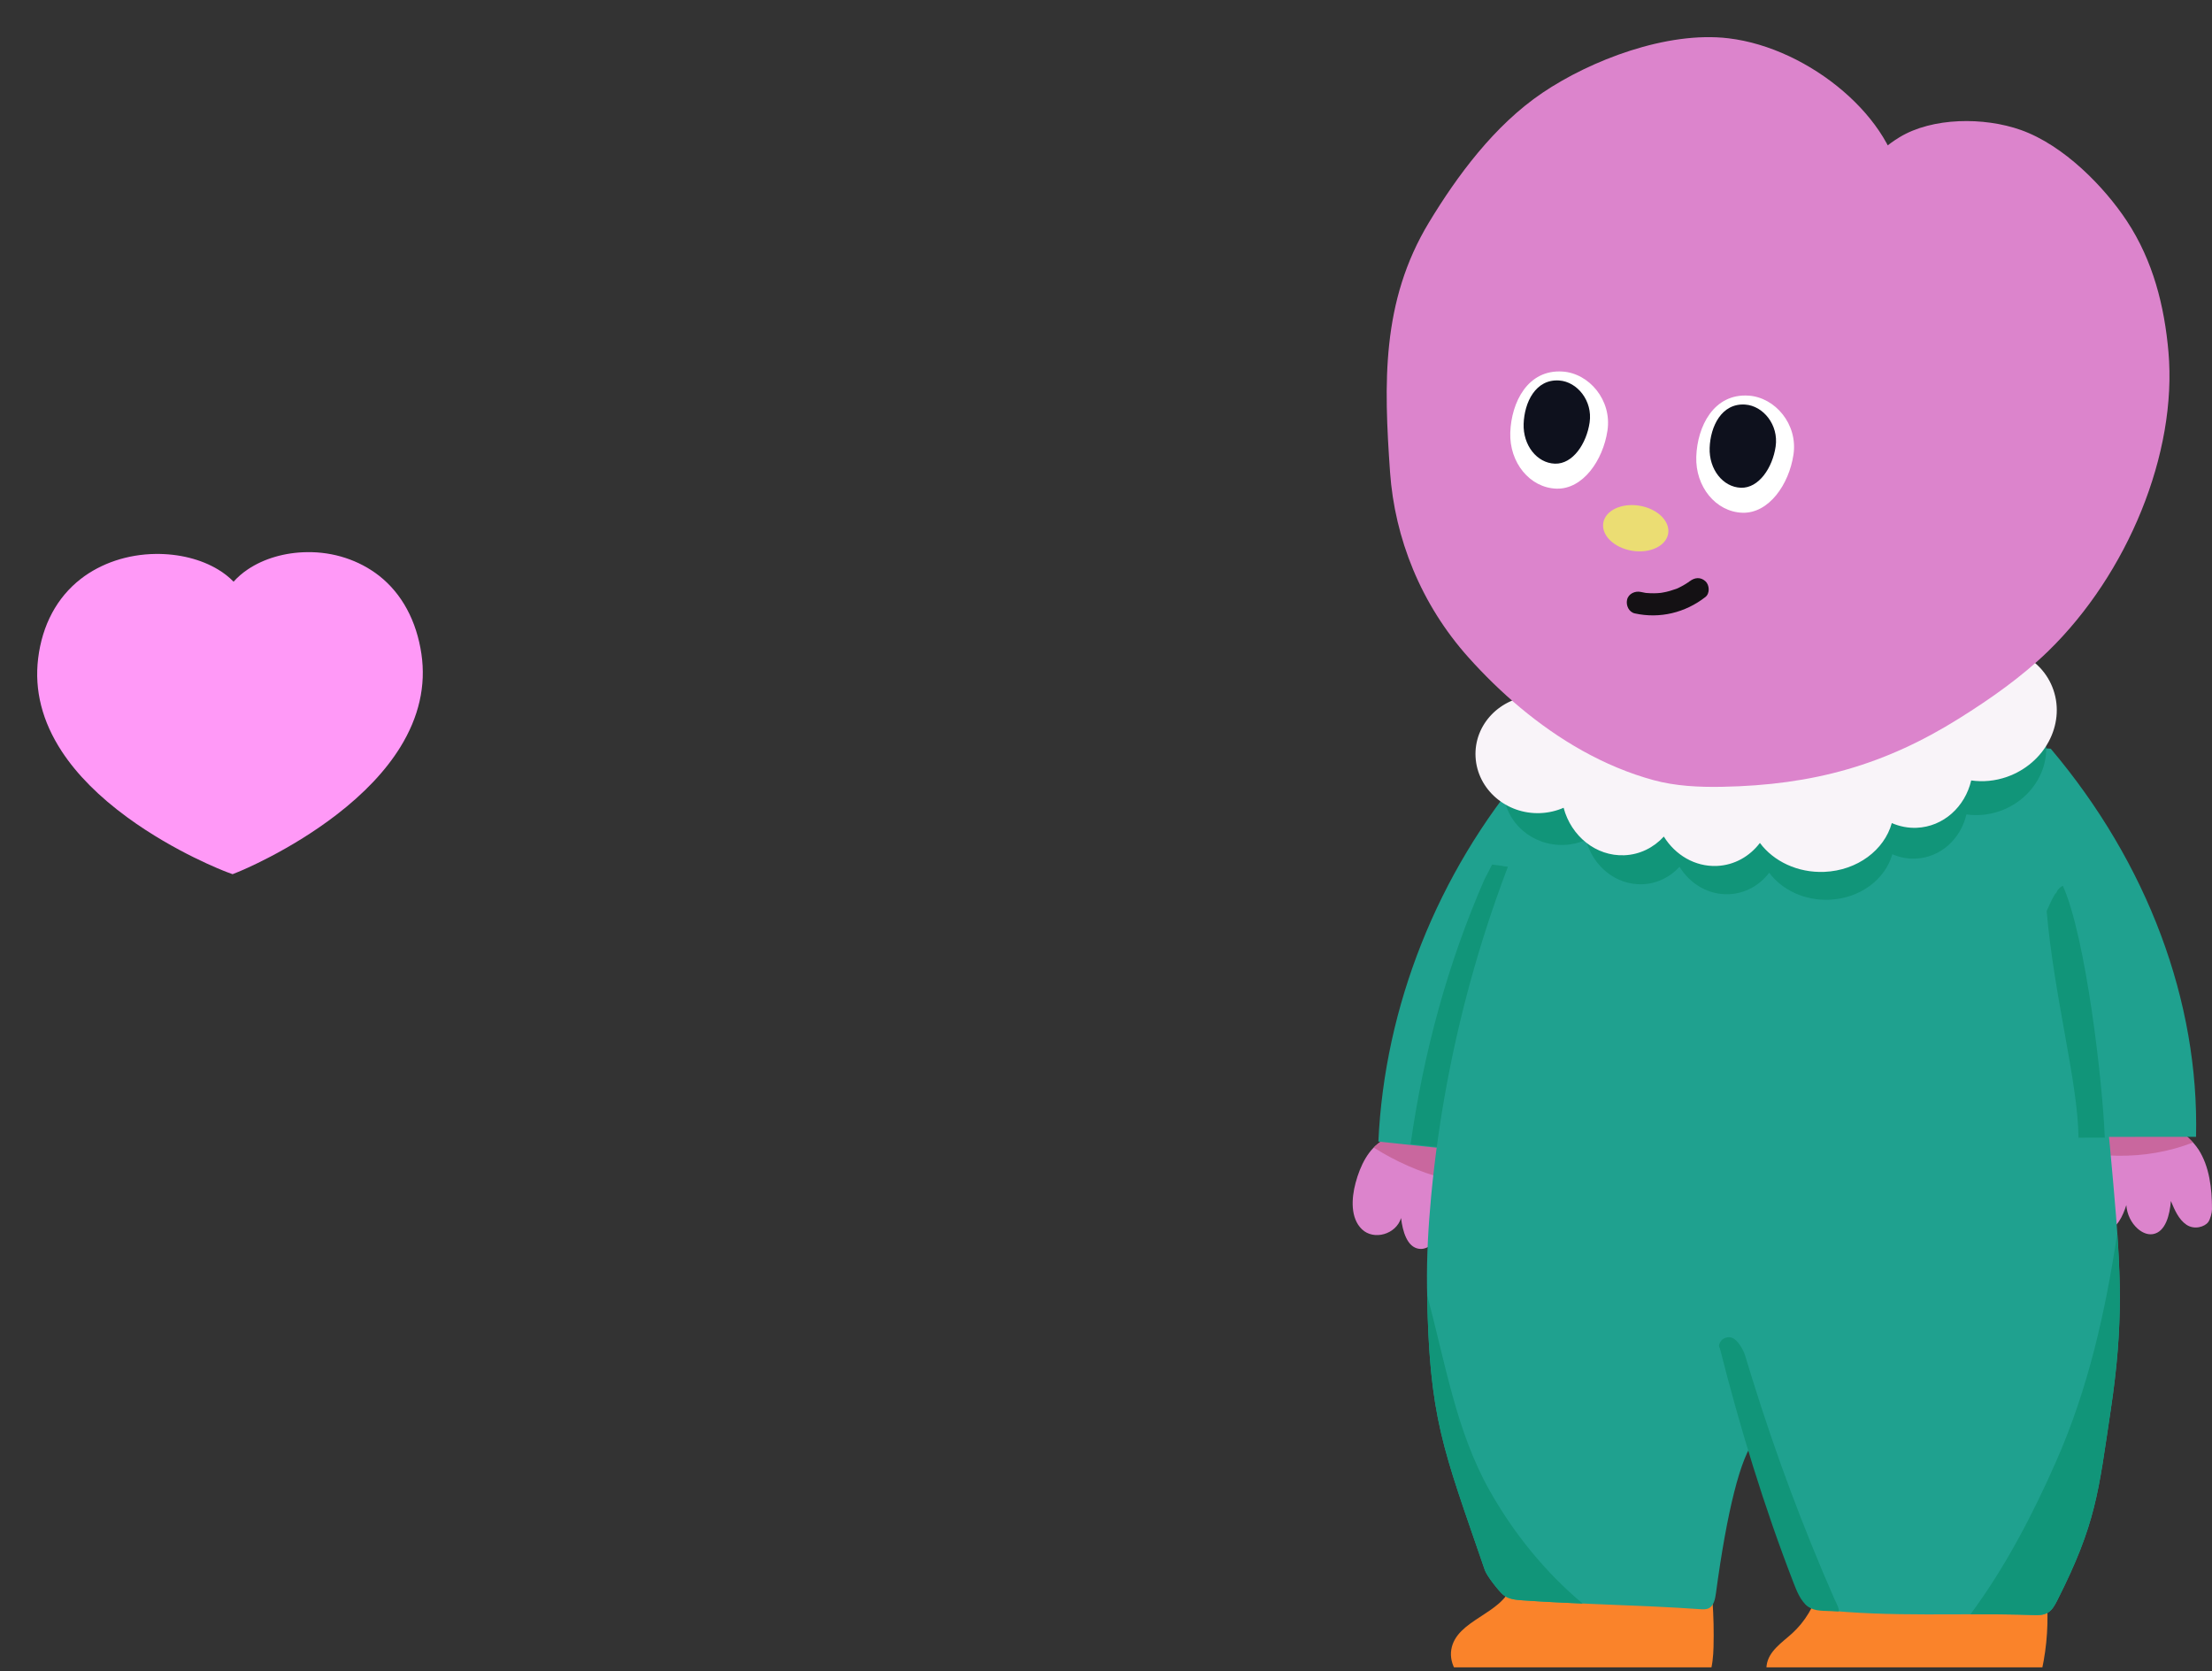 <svg width="417" height="315" viewBox="0 0 417 315" fill="none" xmlns="http://www.w3.org/2000/svg">
<rect x="0" y="0" width="417" height="315" fill="#333333" stroke="none"/>
<g clip-path="url(#clip0_1845_533)">
<path d="M416.997 227.901C416.997 228.544 416.684 229.755 416.313 230.28C415.629 231.245 413.644 231.804 412.182 230.814C410.721 229.823 409.952 228.036 409.251 226.342C409.04 228.917 408.263 232.185 405.856 232.583C404.825 232.753 403.803 232.27 403.009 231.576C401.767 230.483 400.973 228.849 400.847 227.122C400.179 229.188 399.098 231.618 397.071 231.838C394.765 232.084 393.397 229.315 392.653 227.003C392.299 230.212 388.405 232.38 385.795 230.822C383.278 229.315 382.771 225.69 383.007 222.583C383.261 219.255 384.198 215.724 386.631 213.564C388.54 211.862 391.082 211.261 393.532 210.914C396.682 210.465 400.897 210.236 404.158 210.397C407.841 210.575 412.503 213.657 414.429 216.604C416.524 219.797 417.005 224.048 416.997 227.901Z" fill="#DC84CC"/>
<path d="M413.416 215.318C411.153 212.82 407.301 210.542 404.15 210.389C400.898 210.228 396.675 210.466 393.524 210.906C391.075 211.253 388.532 211.854 386.623 213.556C386.049 214.073 385.559 214.666 385.137 215.309C394.268 218.434 404.319 218.857 413.416 215.318Z" fill="#C9679E"/>
<path d="M386.608 141.111L365.896 139.621C365.896 139.621 389.97 193.156 390.924 214.259L413.992 214.25C414.592 188.719 404.853 162.697 386.608 141.111Z" fill="#1FA18F"/>
<path d="M284.968 298.804C283.186 304.24 274.503 305.248 273.591 310.896C273.135 313.707 275.06 316.485 277.518 317.865C279.985 319.246 282.882 319.542 285.695 319.762C295.231 320.507 304.81 320.744 314.372 320.482C316.137 320.431 317.987 320.346 319.499 319.423C322.371 317.687 322.945 313.784 323.029 310.405C323.105 307.492 323.038 304.57 322.835 301.666" fill="#FA832A"/>
<path d="M385.933 302.589C386.161 307.221 385.688 311.904 384.53 316.375C384.26 317.408 383.922 318.492 383.128 319.144C382.461 319.695 381.591 319.839 380.755 319.957C368.186 321.752 355.44 321.253 342.77 320.736C340.565 320.643 338.285 320.533 336.308 319.491C334.331 318.45 332.727 316.206 333.039 313.86C333.402 311.176 335.911 309.584 337.845 307.831C340.261 305.638 342.052 302.665 342.922 299.405" fill="#FA832A"/>
<path d="M287.62 236.217C287.502 236.853 286.97 237.97 286.514 238.394C285.669 239.181 283.634 239.257 282.4 237.936C281.159 236.615 280.745 234.676 280.382 232.847C279.697 235.328 278.337 238.36 275.93 238.174C274.9 238.097 273.987 237.378 273.345 236.505C272.34 235.142 271.867 233.338 272.062 231.611C271.031 233.482 269.536 235.616 267.526 235.354C265.237 235.049 264.417 232 264.122 229.553C263.184 232.627 258.994 233.829 256.748 231.67C254.577 229.587 254.746 225.903 255.557 222.906C256.418 219.696 257.981 216.445 260.743 214.895C262.914 213.675 265.498 213.692 267.948 213.93C271.09 214.243 275.238 215.013 278.38 215.945C281.927 216.995 285.897 221.136 287.232 224.489C288.668 228.139 288.347 232.432 287.62 236.217Z" fill="#DC84CC"/>
<path d="M286.464 222.99C284.723 220.001 281.395 216.842 278.363 215.945C275.229 215.013 271.082 214.243 267.931 213.929C265.49 213.684 262.906 213.675 260.726 214.895C260.067 215.259 259.485 215.733 258.961 216.267C267.264 221.508 276.969 224.311 286.464 222.99Z" fill="#C9679E"/>
<path d="M279.408 216.808C281.866 195.621 305.475 145.084 305.475 145.084L287.855 144.711C270.995 164.594 261.028 189.651 259.846 215.14L277.423 217.011C278.048 216.783 278.733 216.723 279.408 216.808Z" fill="#1FA18F"/>
<path d="M281.286 162.935C280.839 163.841 280.366 164.738 279.893 165.627C272.95 181.446 268.363 198.365 265.922 215.631L271.742 216.249C272.367 216.012 273.051 215.953 273.727 216.046C275.163 203.708 283.761 181.42 290.696 164.95C287.596 163.934 284.386 163.299 281.286 162.935Z" fill="#119579"/>
<path d="M293.865 141.647C280.79 167.5 272.554 196.147 269.8 225.404C269.268 231.069 268.939 236.751 269.015 242.442C269.361 267.296 271.904 272.563 279.911 295.884C280.291 297.002 282.487 299.779 283.349 300.533C284.329 301.38 285.672 301.498 286.93 301.591C298.249 302.387 309.187 302.472 320.506 303.268C321.08 303.31 321.689 303.344 322.204 303.056C323.091 302.565 323.336 301.354 323.479 300.296C325.523 285.053 328.134 274.366 330.904 271.309C332.813 270.446 331.445 271.25 333.134 272.52C334.604 273.63 336.884 287.949 339.385 299.779C339.604 300.812 339.874 301.921 340.643 302.574C341.294 303.124 342.172 303.243 343 303.336C356.641 304.851 369.641 303.92 383.35 304.369C384.271 304.403 385.25 304.411 386.053 303.928C386.872 303.437 387.379 302.514 387.827 301.625C395.201 287.052 395.581 281.2 397.904 265.788C400.362 249.428 399.872 239.774 398.41 223.27C397.591 213.989 396.755 204.7 395.15 195.537C392.092 178 386.289 161.165 380.512 144.424C380.047 143.078 379.515 141.647 378.4 140.859C377.657 140.334 376.753 140.173 375.874 140.029C356.498 136.845 336.783 137.057 317.187 137.286C309.534 137.37 301.577 137.531 294.727 141.198" fill="#1FA18F"/>
<path d="M280.829 280.938C274.435 269.591 272.441 256.618 269.037 244.11C269.476 267.533 272.086 273.088 279.908 295.884C280.288 297.002 282.484 299.779 283.346 300.533C284.326 301.38 285.669 301.498 286.927 301.592C290.779 301.863 294.58 302.049 298.364 302.21C291.362 296.358 285.39 289.025 280.829 280.938Z" fill="#119579"/>
<path d="M387.622 275.408C383.238 285.358 378.001 295.427 371.463 304.233C375.382 304.225 379.335 304.233 383.339 304.369C384.26 304.403 385.24 304.411 386.042 303.928C386.861 303.437 387.368 302.514 387.816 301.625C395.19 287.052 395.57 281.2 397.893 265.788C399.861 252.688 399.937 243.881 399.143 232.433C396.913 247.15 393.737 261.512 387.622 275.408Z" fill="#119579"/>
<path d="M345.804 301.311C339.865 287.771 334.688 273.892 330.304 259.767C329.991 258.759 329.679 257.752 329.375 256.744C329.113 255.863 328.876 254.94 328.403 254.136C327.559 252.688 326.562 251.494 324.982 252.256C324.332 252.569 323.783 253.67 324.214 254.043C324.214 254.059 324.214 254.068 324.222 254.085C328.006 269.031 332.525 283.876 338.092 298.246C338.7 299.821 339.46 301.811 340.888 302.802C342.222 303.725 343.574 303.538 346.513 303.682C347.045 303.708 346.023 301.802 345.804 301.311Z" fill="#119579"/>
<path d="M388.896 166.957C388.55 167.05 388.204 167.364 387.857 167.821C387.722 168.176 387.579 168.38 387.427 168.456C386.877 169.353 386.345 170.531 385.83 171.699C387.266 188.153 391.717 203.852 391.836 214.412L396.786 214.403C396.397 203.988 393.238 176.678 388.896 166.957Z" fill="#119579"/>
<path d="M385.165 137.607C383.087 131.51 376.068 128.444 369.488 130.764C365.281 132.246 362.291 135.574 361.21 139.368C360.779 139.326 360.348 139.309 359.909 139.326C354.968 139.529 351.04 143.365 350.187 148.344C348.236 147.455 346.014 146.981 343.658 147.074C339.78 147.235 336.393 148.894 334.163 151.376C332.178 148.039 328.648 145.871 324.737 146.032C321.992 146.142 319.559 147.387 317.794 149.318C315.792 146.083 312.32 143.991 308.477 144.152C307.041 144.212 305.689 144.576 304.473 145.194C302.809 141.172 298.594 138.394 293.805 138.589C287.799 138.834 283.179 143.661 283.483 149.36C283.787 155.059 288.897 159.479 294.903 159.234C296.364 159.175 297.733 158.836 298.983 158.294C300.3 163.273 304.676 166.855 309.676 166.643C312.421 166.533 314.854 165.289 316.619 163.358C318.621 166.593 322.093 168.684 325.936 168.523C329.028 168.396 331.722 166.838 333.521 164.476C335.929 167.694 340.152 169.76 344.857 169.565C350.685 169.319 355.415 165.712 356.733 160.987C358.085 161.571 359.571 161.884 361.108 161.817C365.822 161.622 369.623 158.125 370.704 153.484C372.74 153.781 374.902 153.594 377.022 152.849C383.594 150.537 387.243 143.712 385.165 137.607Z" fill="#119579"/>
<path d="M387.114 130.053C384.884 123.515 377.366 120.238 370.313 122.728C365.811 124.32 362.601 127.876 361.444 131.95C360.988 131.907 360.524 131.89 360.051 131.907C354.763 132.127 350.548 136.234 349.636 141.569C347.549 140.612 345.159 140.104 342.642 140.214C338.486 140.384 334.862 142.162 332.472 144.821C330.352 141.247 326.568 138.927 322.37 139.097C319.43 139.215 316.829 140.553 314.928 142.619C312.783 139.156 309.066 136.912 304.944 137.081C303.407 137.149 301.962 137.538 300.653 138.19C298.871 133.88 294.352 130.908 289.225 131.12C282.797 131.382 277.838 136.556 278.168 142.662C278.497 148.767 283.971 153.509 290.399 153.238C291.961 153.17 293.431 152.815 294.766 152.231C296.176 157.565 300.864 161.401 306.219 161.181C309.159 161.063 311.761 159.725 313.661 157.659C315.807 161.122 319.523 163.366 323.645 163.197C326.956 163.061 329.845 161.393 331.771 158.861C334.347 162.316 338.875 164.518 343.917 164.314C350.159 164.052 355.227 160.191 356.638 155.118C358.091 155.745 359.679 156.075 361.326 156.007C366.369 155.796 370.448 152.053 371.606 147.082C373.785 147.395 376.108 147.201 378.38 146.396C385.433 143.898 389.344 136.582 387.114 130.053Z" fill="#F9F4F9"/>
<path d="M286.626 133.39C293.823 139.385 302.286 144.457 311.747 147.032C315.869 148.15 320.261 148.361 324.594 148.285C341.961 147.972 355.416 144.093 369.286 135.422C375.359 131.628 381.187 127.513 386.129 122.711C401.088 108.146 410.472 85.444 408.791 66.314C408.04 57.77 405.928 49.175 400.919 41.605C396.721 35.262 389.119 27.395 380.976 24.499C374.025 22.035 364.294 22.102 358.094 25.862C353.786 28.471 350.695 32.29 348.617 36.38C347.451 38.666 346.733 41.647 348.896 43.374C350.999 45.051 354.766 44.289 356.557 42.375C358.339 40.461 358.584 37.853 358.373 35.431C357.283 22.543 341.226 9.045 325.844 7.216C314.239 5.827 299.854 11.365 290.774 17.496C281.693 23.627 274.64 33.23 269.386 41.918C260.374 56.805 260.881 72.301 262.046 88.958C262.925 101.423 267.841 113.871 276.862 123.931C279.776 127.183 283.045 130.4 286.626 133.39Z" fill="#DC84CC"/>
<path d="M314.481 100.554C314.864 98.21 312.435 95.859 309.055 95.305C305.676 94.751 302.626 96.202 302.244 98.547C301.861 100.891 304.29 103.241 307.669 103.796C311.049 104.35 314.098 102.899 314.481 100.554Z" fill="#EBDD73"/>
<path d="M338.099 85.68C337.263 91.295 333.454 96.799 328.462 96.63C323.47 96.46 319.584 91.727 319.778 86.053C319.973 80.379 323.056 74.113 329.653 74.562C334.636 74.892 338.961 79.956 338.099 85.68Z" fill="white"/>
<path d="M334.74 84.139C334.166 88.128 331.572 92.04 328.185 91.921C324.798 91.803 322.163 88.45 322.298 84.419C322.433 80.388 324.536 75.934 329.013 76.247C332.4 76.484 335.331 80.083 334.74 84.139Z" fill="#0E111D"/>
<g clip-path="url(#clip1_1845_533)">
<path d="M308.198 115.606C312.918 116.64 317.722 115.467 321.507 112.506C322.373 111.822 322.275 110.244 321.507 109.545C320.585 108.707 319.468 108.819 318.546 109.545C318.909 109.252 318.309 109.713 318.239 109.755C318.044 109.894 317.834 110.02 317.625 110.146C317.206 110.397 316.787 110.621 316.354 110.83C316.242 110.872 316.13 110.914 316.019 110.97C316.242 110.872 316.242 110.872 316.019 110.97C315.851 111.012 315.683 111.082 315.502 111.137C315.055 111.305 314.58 111.431 314.119 111.542C313.882 111.598 313.644 111.64 313.407 111.682C313.281 111.696 313.17 111.724 313.044 111.738C313.295 111.71 313.309 111.696 313.058 111.738C312.639 111.78 312.22 111.808 311.801 111.808C311.312 111.808 310.837 111.794 310.363 111.752C310.237 111.738 310.111 111.724 309.999 111.71C310.251 111.738 310.265 111.738 310.013 111.696C309.776 111.654 309.539 111.612 309.301 111.556C308.24 111.333 306.997 111.878 306.732 113.023C306.494 114.084 307.053 115.355 308.198 115.606Z" fill="#141114"/>
</g>
<path d="M303.035 81.142C302.199 86.757 298.389 92.261 293.397 92.091C288.405 91.922 284.52 87.189 284.714 81.515C284.908 75.841 287.991 69.575 294.588 70.024C299.572 70.354 303.897 75.418 303.035 81.142Z" fill="white"/>
<path d="M299.674 79.601C299.099 83.59 296.506 87.502 293.119 87.383C289.732 87.265 287.096 83.912 287.232 79.881C287.367 75.85 289.47 71.396 293.947 71.709C297.334 71.946 300.265 75.537 299.674 79.601Z" fill="#0E111D"/>
</g>
<path d="M42.714 164.332C42.324 164.185 33.07 160.659 24.052 154.079C18.671 150.156 14.495 145.955 11.637 141.59C7.96 135.975 6.463 130.096 7.186 124.113C7.952 117.791 10.726 112.606 15.211 109.115C19.044 106.135 24.063 104.458 29.347 104.396C33.715 104.345 37.898 105.388 41.125 107.34C42.2 107.982 43.178 108.75 44.032 109.624C44.813 108.753 45.714 107.975 46.711 107.31C49.756 105.264 53.716 104.108 57.882 104.06C62.855 103.98 67.685 105.559 71.458 108.498C75.759 111.877 78.522 116.981 79.446 123.256C80.325 129.219 78.978 135.133 75.447 140.833C72.7 145.269 68.633 149.562 63.357 153.611C54.511 160.398 45.35 164.142 44.964 164.297L43.847 164.75L42.714 164.332Z" fill="#FF99F7"/>
<defs>
<clipPath id="clip0_1845_533">
<rect width="162" height="314.224" fill="white" transform="translate(255)"/>
</clipPath>
<clipPath id="clip1_1845_533">
<rect width="15.432" height="7.025" fill="white" transform="translate(306.674 108.944)"/>
</clipPath>
</defs>
</svg>
